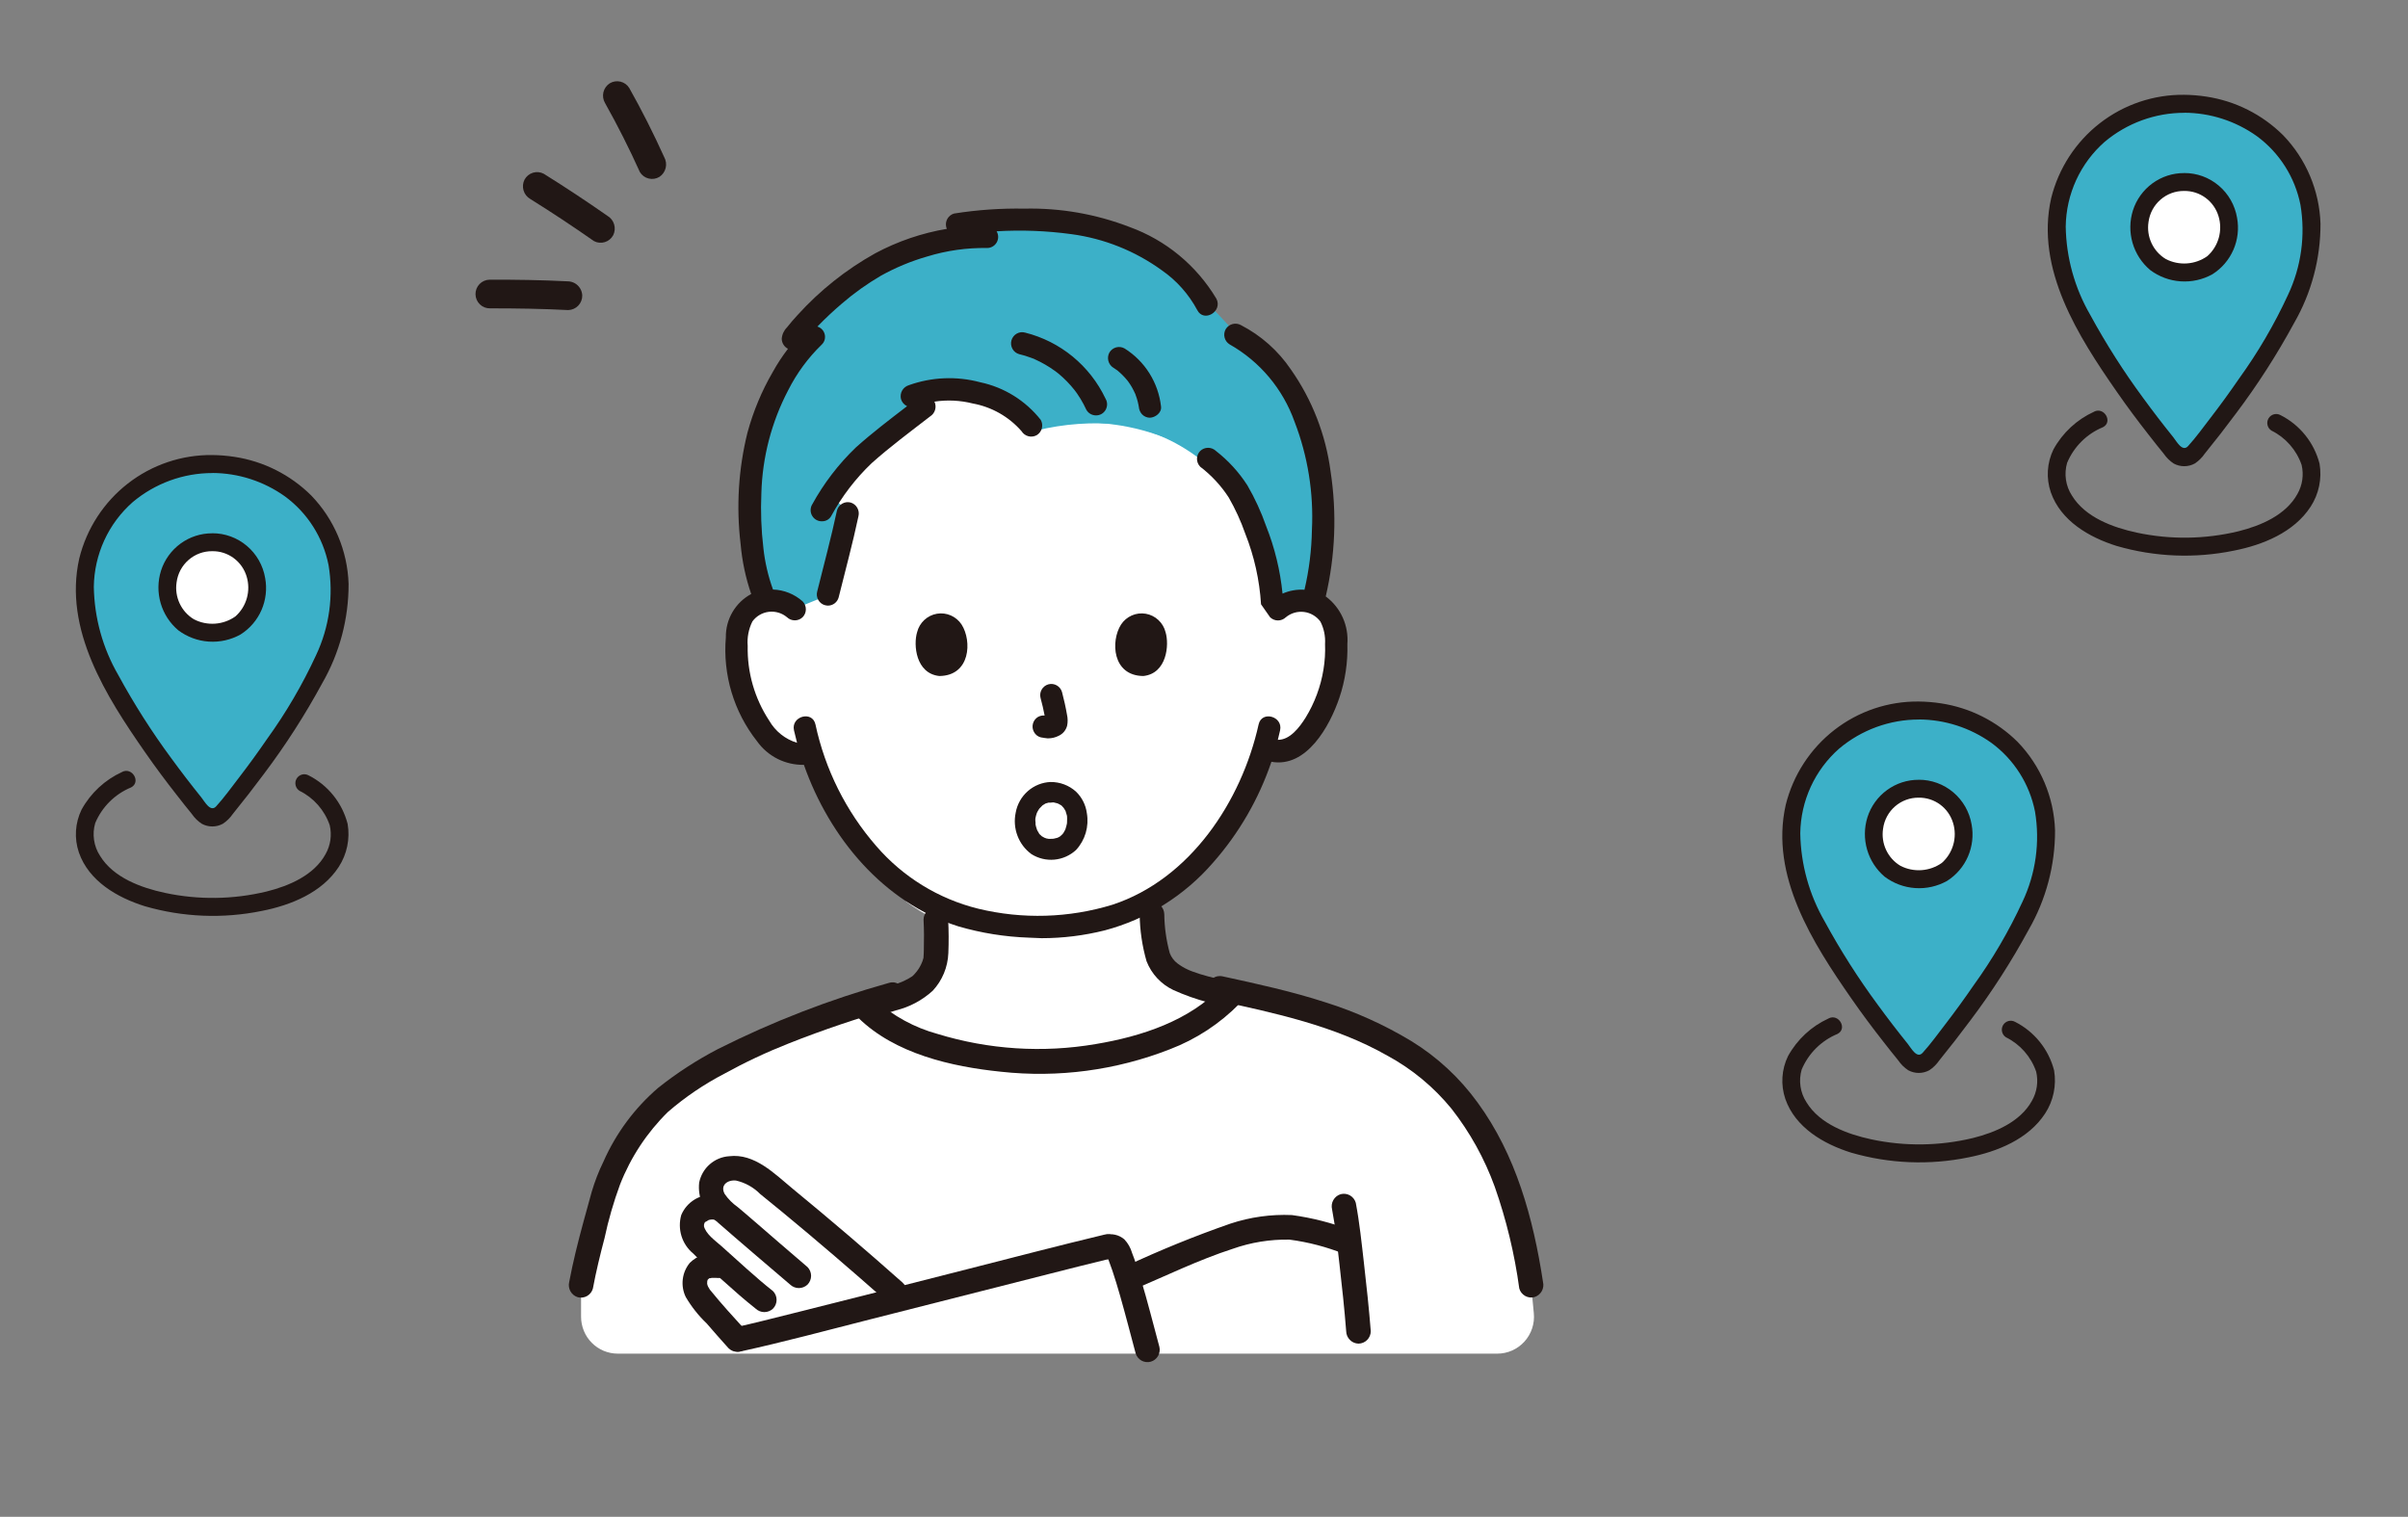 <svg width="127" height="80" viewBox="0 0 127 80" fill="none" xmlns="http://www.w3.org/2000/svg">
<rect x="0" y="0" width="127" height="80" fill="#808080" stroke="none"/>
<path d="M54.769 55.969C52.964 55.977 51.167 55.722 49.435 55.211C48.002 54.844 46.686 54.116 45.609 53.097C45.762 53.051 45.924 53.006 46.07 52.963C46.873 52.769 47.65 52.477 48.382 52.093C48.867 51.739 49.208 51.22 49.34 50.633C49.387 49.926 49.392 49.217 49.356 48.51C48.796 48.227 48.259 47.897 47.753 47.524H61.559C61.303 47.726 61.035 47.91 60.756 48.078C60.781 48.824 60.875 49.566 61.039 50.294C61.168 50.793 61.489 51.22 61.931 51.481C62.881 51.966 63.904 52.289 64.96 52.439L64.93 52.47C64.408 53.027 63.812 53.506 63.157 53.895C62.437 54.325 61.676 54.681 60.885 54.956C59.13 55.555 57.298 55.892 55.446 55.957C55.219 55.965 54.991 55.969 54.769 55.969Z" fill="white"/>
<path d="M48.709 48.504C48.737 49.032 48.739 49.565 48.724 50.094C48.724 50.22 48.717 50.346 48.708 50.471C48.706 50.514 48.703 50.556 48.697 50.598C48.728 50.42 48.664 50.662 48.652 50.696C48.557 50.953 48.412 51.187 48.224 51.385C48.179 51.435 48.13 51.481 48.077 51.523C48.163 51.458 47.962 51.586 47.942 51.598C47.822 51.665 47.697 51.726 47.571 51.783C47.493 51.819 47.329 51.882 47.185 51.934C47.019 51.993 46.853 52.049 46.684 52.101C46.069 52.294 45.441 52.449 44.832 52.665C44.669 52.714 44.53 52.825 44.446 52.975C44.362 53.124 44.338 53.3 44.379 53.467C44.426 53.633 44.536 53.774 44.685 53.859C44.834 53.945 45.011 53.968 45.177 53.923C45.857 53.686 46.561 53.517 47.246 53.29C47.97 53.115 48.639 52.759 49.191 52.256C49.696 51.715 49.989 51.008 50.017 50.266C50.041 49.68 50.038 49.089 50.007 48.503C50.004 48.331 49.934 48.167 49.813 48.045C49.692 47.923 49.529 47.853 49.358 47.85C49.187 47.852 49.023 47.921 48.902 48.043C48.78 48.165 48.711 48.33 48.709 48.502V48.504Z" fill="#211715"/>
<path d="M65.697 51.898C65.677 51.897 65.657 51.895 65.638 51.89L65.452 51.863C65.308 51.841 65.165 51.817 65.023 51.791C64.738 51.739 64.454 51.681 64.172 51.613C63.875 51.543 63.58 51.465 63.289 51.375C63.157 51.333 63.027 51.289 62.896 51.241C62.835 51.218 62.773 51.194 62.713 51.169C62.812 51.211 62.659 51.144 62.64 51.135C62.452 51.049 62.274 50.943 62.109 50.819C61.923 50.681 61.78 50.493 61.696 50.277C61.512 49.607 61.414 48.915 61.405 48.219C61.401 48.047 61.332 47.883 61.211 47.762C61.09 47.64 60.927 47.57 60.756 47.566C60.585 47.568 60.42 47.637 60.299 47.759C60.178 47.881 60.109 48.047 60.107 48.219C60.116 49.058 60.238 49.892 60.47 50.698C60.731 51.364 61.233 51.906 61.876 52.213C63.083 52.76 64.374 53.096 65.693 53.208C65.865 53.208 66.029 53.138 66.151 53.016C66.272 52.894 66.341 52.728 66.342 52.555C66.338 52.383 66.268 52.22 66.147 52.098C66.026 51.976 65.864 51.906 65.693 51.902L65.697 51.898Z" fill="#211715"/>
<path d="M80.753 67.788C80.443 65.221 79.704 62.725 78.566 60.406C78.005 59.331 77.316 58.329 76.512 57.423C75.69 56.536 74.73 55.79 73.669 55.214C71.054 53.683 68.023 52.943 65.081 52.299C63.158 54.549 59.37 55.795 55.443 55.959C51.447 56.102 47.208 54.966 45.489 52.963C40.641 54.528 38.143 55.733 35.769 57.385C33.99 58.687 32.656 60.512 31.951 62.609C31.424 64.522 30.94 66.199 30.646 67.791V69.447C30.646 69.702 30.696 69.955 30.793 70.192C30.89 70.428 31.032 70.643 31.212 70.823C31.391 71.004 31.605 71.148 31.839 71.246C32.074 71.343 32.326 71.394 32.58 71.394H78.972C79.242 71.394 79.508 71.337 79.754 71.227C80.001 71.117 80.221 70.957 80.402 70.756C80.583 70.556 80.721 70.319 80.806 70.062C80.891 69.805 80.921 69.533 80.895 69.263L80.753 67.788Z" fill="white"/>
<path d="M59.726 68.037C61.474 67.302 63.207 66.45 65.012 65.866C65.974 65.526 66.989 65.361 68.009 65.381C69.002 65.511 69.974 65.766 70.904 66.139C71.702 66.39 72.044 65.131 71.249 64.881C70.245 64.497 69.201 64.23 68.136 64.085C67.036 64.037 65.936 64.191 64.889 64.538C63.017 65.189 61.18 65.936 59.384 66.777C59.221 66.828 59.084 66.939 58.999 67.088C58.915 67.237 58.891 67.413 58.931 67.58C58.977 67.746 59.087 67.887 59.236 67.972C59.384 68.057 59.561 68.081 59.726 68.037Z" fill="#211715"/>
<path d="M47.592 67.637C45.698 65.956 43.772 64.311 41.815 62.703C40.852 61.911 39.805 60.819 38.455 60.982C38.077 61.007 37.718 61.157 37.433 61.407C37.147 61.657 36.952 61.995 36.875 62.369C36.831 62.761 36.892 63.157 37.053 63.517C37.213 63.877 37.467 64.187 37.787 64.414C39.072 65.538 40.374 66.644 41.673 67.752C41.796 67.87 41.961 67.936 42.131 67.936C42.302 67.936 42.466 67.87 42.59 67.752C42.71 67.629 42.778 67.463 42.778 67.29C42.778 67.118 42.71 66.952 42.59 66.829C41.596 65.981 40.61 65.125 39.622 64.271C39.386 64.063 39.143 63.861 38.902 63.659C38.639 63.474 38.41 63.245 38.226 62.981C37.962 62.517 38.365 62.217 38.818 62.265C39.302 62.375 39.745 62.622 40.095 62.977C40.497 63.298 40.895 63.623 41.29 63.951C42.207 64.708 43.116 65.473 44.017 66.246C44.908 67.01 45.795 67.782 46.676 68.56C47.3 69.114 48.22 68.193 47.592 67.637Z" fill="#211715"/>
<path d="M37.668 63.02C37.305 62.991 36.941 63.078 36.63 63.268C36.318 63.458 36.074 63.742 35.931 64.08C35.826 64.445 35.831 64.833 35.943 65.195C36.056 65.558 36.273 65.879 36.566 66.119C37.059 66.634 37.627 67.089 38.157 67.567C38.708 68.065 39.269 68.558 39.853 69.02C39.977 69.137 40.141 69.203 40.311 69.203C40.482 69.203 40.646 69.137 40.77 69.02C40.891 68.897 40.958 68.731 40.958 68.558C40.958 68.386 40.891 68.22 40.77 68.097C39.826 67.353 38.956 66.526 38.058 65.73C37.73 65.438 37.219 65.088 37.122 64.655C37.136 64.724 37.13 64.552 37.122 64.614C37.122 64.644 37.153 64.501 37.157 64.492C37.128 64.559 37.165 64.481 37.181 64.469C37.082 64.548 37.228 64.428 37.235 64.422C37.168 64.481 37.375 64.348 37.376 64.347C37.472 64.319 37.573 64.312 37.671 64.327C37.839 64.321 37.999 64.25 38.115 64.128C38.232 64.006 38.297 63.843 38.297 63.674C38.297 63.505 38.232 63.342 38.115 63.221C37.999 63.099 37.839 63.028 37.671 63.022L37.668 63.02Z" fill="#211715"/>
<path d="M37.894 66.104C37.621 66.065 37.342 66.091 37.08 66.177C36.818 66.264 36.579 66.411 36.382 66.605C36.177 66.852 36.048 67.154 36.01 67.473C35.972 67.792 36.026 68.116 36.166 68.405C36.467 68.918 36.837 69.387 37.267 69.796C37.65 70.236 38.03 70.677 38.422 71.107C38.544 71.228 38.709 71.296 38.88 71.296C39.052 71.296 39.217 71.228 39.339 71.107C39.457 70.983 39.523 70.818 39.523 70.646C39.523 70.474 39.457 70.308 39.339 70.184C38.7 69.481 38.047 68.771 37.451 68.033C37.382 67.947 37.525 68.152 37.422 67.99C37.394 67.947 37.366 67.903 37.344 67.857C37.321 67.811 37.301 67.734 37.325 67.828C37.318 67.787 37.308 67.747 37.296 67.708C37.273 67.647 37.296 67.817 37.296 67.697C37.296 67.643 37.296 67.59 37.302 67.534C37.294 67.623 37.296 67.594 37.314 67.524C37.325 67.48 37.379 67.395 37.314 67.516C37.368 67.417 37.259 67.555 37.314 67.507C37.369 67.458 37.388 67.436 37.314 67.488C37.35 67.469 37.385 67.448 37.417 67.424C37.314 67.446 37.457 67.384 37.417 67.424C37.466 67.415 37.514 67.4 37.562 67.392C37.474 67.408 37.495 67.401 37.572 67.398C37.677 67.395 37.782 67.397 37.886 67.405C38.058 67.404 38.222 67.335 38.344 67.213C38.465 67.091 38.534 66.925 38.535 66.752C38.531 66.58 38.462 66.416 38.341 66.295C38.22 66.173 38.057 66.103 37.886 66.099L37.894 66.104Z" fill="#211715"/>
<path d="M31.269 67.962C31.436 67.066 31.652 66.181 31.884 65.302C32.088 64.342 32.361 63.398 32.7 62.477C33.264 61.033 34.127 59.726 35.231 58.643C36.14 57.858 37.136 57.183 38.2 56.631C39.294 56.028 40.425 55.496 41.587 55.038C43.434 54.301 45.327 53.685 47.226 53.099C48.022 52.854 47.682 51.595 46.881 51.841C43.769 52.709 40.748 53.878 37.86 55.332C36.748 55.911 35.693 56.595 34.71 57.377C33.471 58.441 32.486 59.771 31.825 61.27C31.576 61.779 31.37 62.309 31.209 62.853C31.061 63.384 30.915 63.916 30.77 64.449C30.486 65.497 30.22 66.55 30.02 67.615C29.979 67.782 30.003 67.958 30.087 68.108C30.171 68.257 30.309 68.368 30.473 68.418C30.639 68.462 30.815 68.439 30.964 68.354C31.113 68.268 31.223 68.127 31.269 67.962Z" fill="#211715"/>
<path d="M64.138 52.757C67.224 53.426 70.395 54.098 73.172 55.678C74.469 56.381 75.617 57.331 76.553 58.476C77.526 59.718 78.295 61.107 78.834 62.592C79.445 64.331 79.879 66.128 80.128 67.956C80.174 68.122 80.284 68.263 80.434 68.349C80.583 68.434 80.76 68.457 80.925 68.412C81.089 68.362 81.227 68.251 81.312 68.102C81.396 67.952 81.42 67.775 81.378 67.609C80.867 64.257 79.952 60.912 77.927 58.146C76.982 56.842 75.791 55.739 74.421 54.901C73.002 54.046 71.489 53.363 69.911 52.867C68.134 52.29 66.306 51.891 64.484 51.496C63.67 51.319 63.323 52.578 64.14 52.754L64.138 52.757Z" fill="#211715"/>
<path d="M45.26 53.675C47.2 55.58 50.18 56.258 52.786 56.525C55.808 56.857 58.864 56.451 61.697 55.342C63.083 54.814 64.339 53.991 65.379 52.93C65.95 52.317 65.035 51.393 64.462 52.007C62.753 53.842 60.181 54.669 57.778 55.068C54.997 55.542 52.146 55.359 49.448 54.532C48.234 54.201 47.114 53.591 46.174 52.749C45.577 52.163 44.659 53.085 45.257 53.672L45.26 53.675Z" fill="#211715"/>
<path d="M70.255 63.788C70.444 64.784 70.53 65.68 70.648 66.707C70.782 67.874 70.908 69.043 70.999 70.213C71.003 70.385 71.073 70.549 71.194 70.67C71.314 70.792 71.477 70.862 71.648 70.866C71.819 70.864 71.983 70.795 72.104 70.673C72.225 70.551 72.294 70.386 72.296 70.213C72.202 69.012 72.072 67.814 71.935 66.616C71.813 65.557 71.704 64.488 71.506 63.441C71.459 63.274 71.349 63.134 71.2 63.048C71.051 62.963 70.874 62.94 70.709 62.984C70.544 63.033 70.406 63.144 70.321 63.294C70.236 63.444 70.213 63.621 70.255 63.788Z" fill="#211715"/>
<path d="M39.079 71.275C41.353 70.776 43.607 70.167 45.864 69.594C49.007 68.798 52.149 68 55.291 67.2C56.392 66.921 57.493 66.64 58.594 66.375C59.405 66.18 59.062 64.922 58.249 65.117C55.849 65.692 53.461 66.317 51.068 66.926C47.963 67.718 44.86 68.509 41.751 69.285C40.749 69.535 39.746 69.794 38.736 70.016C37.92 70.194 38.264 71.454 39.08 71.275L39.079 71.275Z" fill="#211715"/>
<path d="M58.621 66.396C58.533 66.415 58.327 66.238 58.371 66.218C58.371 66.218 58.462 66.443 58.469 66.462C58.54 66.645 58.606 66.83 58.668 67.016C58.815 67.453 58.947 67.894 59.074 68.338C59.363 69.348 59.624 70.366 59.896 71.382C59.946 71.544 60.057 71.68 60.205 71.762C60.352 71.843 60.526 71.864 60.689 71.819C60.851 71.774 60.99 71.667 61.075 71.52C61.161 71.374 61.187 71.2 61.147 71.035C60.827 69.848 60.526 68.648 60.171 67.467C60.031 67.001 59.884 66.535 59.706 66.082C59.629 65.813 59.489 65.566 59.296 65.364C59.157 65.245 58.991 65.163 58.813 65.123C58.635 65.083 58.45 65.087 58.274 65.135C58.113 65.185 57.977 65.296 57.896 65.445C57.815 65.594 57.795 65.769 57.84 65.933C57.885 66.096 57.991 66.236 58.136 66.322C58.282 66.408 58.454 66.434 58.618 66.394L58.621 66.396Z" fill="#211715"/>
<path d="M67.982 22.026C68.609 23.651 68.959 25.37 69.017 27.113C69.043 28.636 68.943 30.158 68.718 31.665V31.669C68.781 31.671 68.843 31.677 68.905 31.686C69.168 31.724 69.419 31.82 69.64 31.968C69.861 32.116 70.046 32.312 70.182 32.541C70.34 32.858 70.43 33.204 70.446 33.558C70.561 34.942 70.295 36.332 69.679 37.574C69.388 38.202 68.966 38.759 68.442 39.208C68.21 39.432 67.912 39.575 67.593 39.613C67.273 39.652 66.95 39.585 66.672 39.422C66.104 41.35 65.153 43.144 63.879 44.693C62.351 46.655 60.195 48.023 57.778 48.566C56.762 48.769 55.729 48.875 54.693 48.883C53.739 48.855 52.788 48.752 51.85 48.576C49.349 48.074 47.103 46.701 45.508 44.698C44.279 43.205 43.351 41.484 42.778 39.632C42.456 39.767 42.102 39.8 41.761 39.725C41.421 39.65 41.112 39.472 40.876 39.215C40.352 38.766 39.929 38.209 39.639 37.581C39.022 36.339 38.757 34.949 38.872 33.565C38.888 33.211 38.977 32.865 39.135 32.548C39.319 32.242 39.589 31.998 39.911 31.846C40.233 31.694 40.592 31.641 40.943 31.694L40.873 31.244C40.663 29.879 40.562 28.5 40.57 27.118C40.626 24.922 41.179 22.767 42.189 20.819C43.199 18.872 44.637 17.181 46.395 15.879C48.819 14.062 51.772 13.102 54.794 13.15C57.622 13.137 60.389 13.977 62.739 15.56C65.09 17.144 66.916 19.398 67.983 22.034L67.982 22.026Z" fill="white"/>
<path d="M44.524 15.243C43.532 15.983 42.657 16.87 41.929 17.873C41.929 17.873 42.186 18.084 42.486 18.326C41.318 19.755 40.481 21.428 40.036 23.223C39.461 25.586 39.497 29.53 40.486 31.677C40.734 31.657 40.983 31.686 41.219 31.764C41.455 31.842 41.673 31.966 41.86 32.13L43.774 31.347C44.139 29.865 44.502 28.561 44.817 27.068L43.882 26.197C44.222 25.638 44.608 25.108 45.036 24.614C45.486 24.155 45.966 23.727 46.474 23.334C47.2 22.774 48.145 22.008 48.871 21.448L48.714 20.71C50.707 20.186 53.494 20.908 54.575 22.562C55.694 22.214 56.878 22.129 58.035 22.315C59.036 22.39 60.023 22.59 60.974 22.912C61.97 23.224 62.926 23.654 63.821 24.193C64.482 24.679 65.038 25.295 65.455 26.005C66.529 27.928 67.124 30.084 67.191 32.289C67.394 32.059 67.652 31.883 67.94 31.778C68.229 31.673 68.539 31.642 68.842 31.688C69.005 31.712 69.164 31.759 69.314 31.829C70.15 28.726 70.063 25.443 69.064 22.389C68.435 20.752 67.193 18.55 65.249 17.645L63.755 16.052C62.921 14.377 60.949 13.007 58.656 12.197C56.017 11.519 53.268 11.395 50.58 11.832L50.649 12.566C49.633 12.711 48.637 12.977 47.683 13.358C46.537 13.816 45.47 14.451 44.519 15.242L44.524 15.243Z" fill="#3CB0C8"/>
<path d="M54.649 22.709C56.115 22.349 57.631 22.242 59.132 22.392C60.747 22.663 62.262 23.357 63.526 24.404C63.66 24.482 63.82 24.503 63.97 24.464C64.12 24.424 64.249 24.326 64.328 24.192C64.403 24.056 64.423 23.896 64.384 23.746C64.345 23.596 64.25 23.466 64.118 23.385C62.706 22.243 61.02 21.498 59.23 21.225C57.59 21.062 55.936 21.179 54.336 21.573C54.261 21.594 54.192 21.629 54.131 21.677C54.071 21.725 54.02 21.784 53.982 21.852C53.944 21.919 53.92 21.993 53.911 22.07C53.901 22.147 53.907 22.225 53.928 22.3C53.948 22.375 53.983 22.445 54.031 22.506C54.078 22.567 54.137 22.618 54.205 22.656C54.272 22.694 54.345 22.718 54.422 22.728C54.498 22.737 54.576 22.731 54.65 22.71L54.649 22.709Z" fill="#3CB0C8"/>
<path d="M54.26 49.454C53.003 49.411 51.758 49.212 50.55 48.86C46.609 47.622 43.753 44.191 42.398 40.339C41.917 40.349 41.44 40.241 41.009 40.024C40.578 39.807 40.206 39.487 39.925 39.093C38.703 37.544 38.115 35.583 38.282 33.611C38.275 33.144 38.396 32.684 38.632 32.282C38.868 31.879 39.209 31.55 39.619 31.329C39.326 30.476 39.138 29.589 39.06 28.689C38.824 26.727 38.946 24.738 39.421 22.821C39.725 21.699 40.174 20.623 40.757 19.619C40.993 19.192 41.261 18.783 41.559 18.396C41.462 18.347 41.38 18.271 41.322 18.178C41.264 18.086 41.232 17.98 41.229 17.871C41.246 17.642 41.344 17.428 41.506 17.268C41.683 17.042 41.87 16.825 42.065 16.615C43.243 15.315 44.625 14.216 46.155 13.363C47.338 12.729 48.616 12.292 49.938 12.07C49.926 12.045 49.916 12.019 49.908 11.991C49.868 11.84 49.887 11.679 49.964 11.543C50.041 11.407 50.168 11.306 50.317 11.263C51.544 11.068 52.785 10.982 54.027 11.004C55.921 10.961 57.806 11.29 59.576 11.973C61.49 12.666 63.107 14.002 64.155 15.757C64.498 16.432 63.486 17.029 63.143 16.352C62.695 15.517 62.057 14.798 61.28 14.259C59.867 13.233 58.222 12.577 56.494 12.348C55.191 12.171 53.874 12.121 52.562 12.199C52.614 12.287 52.642 12.386 52.644 12.489C52.645 12.592 52.619 12.693 52.569 12.783C52.518 12.873 52.446 12.947 52.357 12.999C52.269 13.051 52.168 13.08 52.066 13.08C50.992 13.063 49.922 13.214 48.894 13.53C48.046 13.774 47.228 14.114 46.456 14.544C45.73 14.969 45.043 15.459 44.405 16.009C43.954 16.393 43.522 16.798 43.11 17.224C43.205 17.253 43.291 17.305 43.359 17.378C43.427 17.45 43.474 17.539 43.497 17.636C43.52 17.732 43.518 17.834 43.49 17.929C43.461 18.025 43.408 18.11 43.336 18.178C42.618 18.874 42.021 19.686 41.57 20.581C40.69 22.259 40.206 24.119 40.155 26.016C40.113 26.979 40.148 27.944 40.261 28.901C40.341 29.649 40.512 30.386 40.769 31.093C41.347 31.112 41.899 31.333 42.332 31.718C42.441 31.829 42.502 31.979 42.502 32.135C42.502 32.291 42.441 32.441 42.332 32.552C42.221 32.66 42.073 32.719 41.918 32.719C41.764 32.719 41.616 32.66 41.504 32.552C41.372 32.442 41.219 32.36 41.054 32.311C40.889 32.263 40.716 32.249 40.546 32.269C40.375 32.29 40.211 32.345 40.063 32.432C39.914 32.519 39.786 32.636 39.683 32.775C39.484 33.173 39.397 33.62 39.434 34.064C39.404 35.463 39.799 36.838 40.567 38.005C40.891 38.57 41.416 38.99 42.037 39.177C41.979 38.959 41.924 38.737 41.875 38.518C41.712 37.779 42.841 37.463 43.007 38.204C43.516 40.58 44.619 42.788 46.21 44.617C47.621 46.255 49.502 47.411 51.595 47.927C53.932 48.493 56.378 48.42 58.678 47.715C62.761 46.369 65.475 42.278 66.381 38.206C66.547 37.464 67.677 37.78 67.513 38.52C67.476 38.687 67.434 38.853 67.394 39.02C68.031 39.03 68.537 38.362 68.857 37.852C69.334 37.076 69.655 36.214 69.801 35.313C69.874 34.869 69.902 34.417 69.884 33.967C69.91 33.556 69.825 33.145 69.637 32.78C69.534 32.641 69.405 32.526 69.257 32.44C69.109 32.353 68.944 32.296 68.774 32.276C68.603 32.255 68.431 32.269 68.266 32.317C68.101 32.366 67.948 32.447 67.816 32.557C67.704 32.664 67.556 32.724 67.401 32.724C67.247 32.724 67.099 32.664 66.987 32.557C66.827 32.329 66.667 32.101 66.508 31.872C66.429 30.594 66.149 29.337 65.677 28.148C65.445 27.484 65.151 26.843 64.801 26.234C64.397 25.612 63.889 25.065 63.301 24.617C63.191 24.506 63.13 24.357 63.13 24.201C63.13 24.045 63.191 23.895 63.301 23.784C63.413 23.677 63.561 23.618 63.715 23.618C63.869 23.618 64.018 23.677 64.129 23.784C64.781 24.29 65.342 24.904 65.789 25.6C66.185 26.282 66.515 27.001 66.776 27.746C67.229 28.887 67.52 30.086 67.642 31.308C68.006 31.148 68.403 31.078 68.799 31.104C69.042 30.069 69.174 29.01 69.192 27.947C69.288 26.001 68.976 24.056 68.275 22.239C67.659 20.512 66.446 19.067 64.857 18.167C64.723 18.088 64.626 17.958 64.587 17.807C64.547 17.656 64.568 17.494 64.646 17.359C64.727 17.226 64.856 17.131 65.005 17.091C65.154 17.052 65.313 17.072 65.448 17.147C66.508 17.694 67.414 18.499 68.084 19.489C69.204 21.084 69.922 22.93 70.176 24.866C70.512 27.061 70.424 29.299 69.92 31.461C69.932 31.467 69.944 31.477 69.956 31.483C70.332 31.772 70.631 32.151 70.824 32.586C71.017 33.022 71.099 33.499 71.061 33.975C71.089 34.936 70.946 35.896 70.638 36.807C70.13 38.307 68.909 40.512 67.056 40.178C66.39 42.14 65.344 43.948 63.977 45.498C62.473 47.237 60.484 48.481 58.269 49.069C57.178 49.343 56.059 49.482 54.935 49.482C54.707 49.468 54.482 49.468 54.26 49.454ZM55.273 38.945C55.142 38.938 55.017 38.907 54.889 38.889C54.815 38.87 54.746 38.835 54.686 38.789C54.626 38.742 54.575 38.684 54.538 38.617C54.459 38.482 54.437 38.322 54.477 38.17C54.517 38.019 54.614 37.889 54.749 37.81C54.855 37.754 54.974 37.728 55.094 37.736C55.035 37.428 54.965 37.123 54.882 36.822C54.84 36.671 54.86 36.51 54.936 36.374C55.013 36.237 55.14 36.136 55.29 36.094C55.44 36.052 55.6 36.073 55.736 36.15C55.871 36.227 55.971 36.354 56.013 36.505C56.116 36.901 56.207 37.297 56.275 37.699C56.318 37.889 56.32 38.086 56.281 38.277C56.25 38.393 56.195 38.502 56.117 38.594C56.04 38.686 55.943 38.759 55.834 38.809C55.663 38.896 55.475 38.941 55.284 38.942L55.273 38.945ZM59.123 32.943C59.261 32.731 59.459 32.563 59.69 32.461C59.922 32.359 60.178 32.327 60.428 32.37C60.677 32.412 60.909 32.528 61.094 32.701C61.28 32.874 61.412 33.097 61.473 33.344C61.676 34.004 61.544 35.524 60.302 35.654C58.657 35.642 58.571 33.806 59.123 32.943ZM48.369 33.344C48.43 33.097 48.561 32.874 48.747 32.701C48.932 32.528 49.164 32.412 49.413 32.37C49.663 32.327 49.919 32.359 50.151 32.461C50.383 32.563 50.58 32.731 50.718 32.943C51.269 33.806 51.185 35.642 49.539 35.654C48.295 35.521 48.167 34.004 48.369 33.344ZM43.51 31.92C43.36 31.879 43.233 31.779 43.156 31.643C43.08 31.508 43.059 31.347 43.1 31.197C43.453 29.772 43.838 28.352 44.144 26.917C44.186 26.767 44.286 26.639 44.42 26.562C44.556 26.485 44.715 26.464 44.865 26.505C45.013 26.549 45.138 26.649 45.215 26.785C45.291 26.92 45.313 27.079 45.275 27.23C44.971 28.667 44.584 30.083 44.231 31.509C44.197 31.633 44.124 31.743 44.022 31.821C43.92 31.899 43.795 31.942 43.667 31.942C43.614 31.941 43.561 31.933 43.51 31.917V31.92ZM42.83 26.616C43.443 25.496 44.223 24.477 45.144 23.595C46.001 22.828 46.924 22.125 47.84 21.423C47.763 21.387 47.693 21.334 47.638 21.269C47.582 21.203 47.541 21.127 47.518 21.044C47.482 20.894 47.503 20.734 47.579 20.599C47.656 20.464 47.78 20.364 47.927 20.318C49.137 19.883 50.45 19.828 51.692 20.16C52.956 20.425 54.087 21.128 54.89 22.145C54.967 22.281 54.987 22.441 54.948 22.592C54.908 22.743 54.811 22.872 54.678 22.952C54.543 23.027 54.385 23.047 54.236 23.008C54.087 22.969 53.958 22.873 53.877 22.742C53.209 21.977 52.302 21.462 51.306 21.281C50.645 21.114 49.958 21.081 49.284 21.183C49.348 21.318 49.36 21.472 49.318 21.615C49.277 21.758 49.185 21.88 49.059 21.96C48.02 22.764 46.95 23.555 45.971 24.43C45.121 25.24 44.403 26.179 43.841 27.213C43.795 27.297 43.727 27.367 43.644 27.417C43.561 27.466 43.466 27.494 43.37 27.494C43.265 27.5 43.16 27.476 43.067 27.428C42.974 27.379 42.896 27.306 42.841 27.216C42.785 27.126 42.755 27.023 42.753 26.917C42.751 26.812 42.777 26.706 42.829 26.614L42.83 26.616ZM60.234 21.855C60.137 21.749 60.077 21.614 60.064 21.471C60.058 21.436 60.049 21.385 60.046 21.366C60.033 21.303 60.02 21.239 60.004 21.177C59.973 21.058 59.936 20.94 59.892 20.825C59.889 20.811 59.885 20.798 59.88 20.785C59.88 20.778 59.871 20.768 59.864 20.754C59.84 20.698 59.815 20.648 59.789 20.596C59.735 20.487 59.675 20.381 59.609 20.279C59.574 20.227 59.538 20.173 59.501 20.122C59.487 20.103 59.472 20.084 59.458 20.067C59.38 19.969 59.295 19.876 59.206 19.788C59.12 19.7 59.027 19.619 58.935 19.54C58.918 19.531 58.902 19.517 58.885 19.506C58.834 19.467 58.778 19.432 58.724 19.398C58.592 19.317 58.496 19.188 58.457 19.038C58.417 18.887 58.437 18.727 58.512 18.591C58.592 18.457 58.721 18.36 58.871 18.32C59.021 18.281 59.181 18.303 59.316 18.381C59.844 18.713 60.291 19.16 60.623 19.69C60.956 20.221 61.164 20.82 61.234 21.443C61.277 21.771 60.93 22.02 60.647 22.032C60.57 22.032 60.493 22.015 60.422 21.984C60.351 21.954 60.287 21.909 60.233 21.853L60.234 21.855ZM59.468 20.07C59.483 20.09 59.496 20.103 59.468 20.069V20.07ZM57.293 21.61C57.204 21.417 57.104 21.228 56.995 21.046C56.935 20.947 56.871 20.85 56.805 20.754C56.777 20.713 56.749 20.676 56.721 20.638C56.711 20.622 56.683 20.589 56.674 20.576C56.422 20.256 56.136 19.963 55.823 19.704L55.722 19.625L55.644 19.567C55.557 19.505 55.468 19.444 55.38 19.386C55.211 19.277 55.036 19.175 54.856 19.083C54.761 19.034 54.665 18.989 54.568 18.945C54.542 18.932 54.551 18.936 54.556 18.939C54.562 18.942 54.562 18.939 54.562 18.939L54.522 18.923C54.467 18.905 54.414 18.883 54.359 18.863C54.161 18.789 53.958 18.727 53.752 18.679C53.678 18.658 53.608 18.623 53.548 18.576C53.487 18.528 53.437 18.468 53.399 18.401C53.361 18.333 53.337 18.258 53.327 18.181C53.318 18.104 53.324 18.027 53.344 17.953C53.365 17.878 53.4 17.808 53.448 17.747C53.495 17.686 53.554 17.635 53.621 17.597C53.688 17.559 53.762 17.534 53.839 17.524C53.915 17.515 53.993 17.522 54.067 17.543C54.985 17.773 55.841 18.204 56.574 18.806C57.307 19.408 57.898 20.165 58.306 21.024C58.359 21.113 58.388 21.216 58.389 21.32C58.389 21.423 58.363 21.526 58.312 21.616C58.26 21.706 58.186 21.781 58.097 21.833C58.007 21.884 57.906 21.91 57.803 21.909C57.699 21.908 57.596 21.881 57.506 21.828C57.416 21.775 57.343 21.699 57.292 21.607L57.293 21.61Z" fill="#211715"/>
<path d="M55.422 42.317C55.466 42.317 55.509 42.321 55.552 42.322C55.691 42.322 55.441 42.293 55.573 42.322C55.636 42.336 55.701 42.349 55.763 42.369C55.772 42.369 55.89 42.414 55.804 42.382C55.717 42.35 55.829 42.396 55.84 42.402C55.872 42.419 55.904 42.437 55.934 42.456L55.964 42.476C56.011 42.51 56.003 42.503 55.939 42.455C55.96 42.449 56.05 42.557 56.067 42.576L56.091 42.602C56.128 42.647 56.122 42.638 56.072 42.574C56.081 42.574 56.126 42.654 56.131 42.663C56.144 42.685 56.226 42.802 56.215 42.821C56.223 42.809 56.177 42.707 56.208 42.809C56.221 42.851 56.235 42.889 56.246 42.933C56.269 42.992 56.282 43.055 56.284 43.118L56.274 43.05C56.274 43.076 56.279 43.102 56.28 43.129C56.282 43.156 56.28 43.181 56.28 43.208C56.28 43.266 56.281 43.325 56.276 43.383C56.276 43.401 56.272 43.42 56.271 43.438C56.271 43.531 56.301 43.291 56.271 43.438C56.251 43.537 56.225 43.634 56.192 43.729C56.176 43.777 56.127 43.835 56.203 43.714C56.192 43.731 56.185 43.753 56.177 43.77C56.147 43.832 56.111 43.888 56.077 43.948C56.042 44.007 56.008 44.002 56.097 43.927C56.075 43.95 56.054 43.974 56.035 44C56.011 44.027 55.926 44.079 55.919 44.112C55.932 44.06 56.009 44.048 55.919 44.105C55.9 44.117 55.881 44.13 55.861 44.141C55.855 44.141 55.77 44.19 55.769 44.188C55.848 44.157 55.855 44.153 55.8 44.175L55.765 44.187C55.699 44.209 55.628 44.217 55.561 44.237C55.494 44.258 55.693 44.237 55.561 44.237C55.517 44.237 55.474 44.242 55.429 44.242C55.4 44.242 55.369 44.242 55.339 44.242H55.295C55.232 44.236 55.238 44.236 55.312 44.242C55.23 44.237 55.15 44.215 55.076 44.18C54.955 44.141 55.172 44.239 55.065 44.172C55.044 44.16 55.021 44.149 55 44.136C54.979 44.123 54.914 44.093 54.909 44.075L54.962 44.115C54.944 44.1 54.925 44.085 54.907 44.068C54.889 44.051 54.781 43.963 54.785 43.937C54.785 43.937 54.849 44.032 54.806 43.962C54.781 43.921 54.754 43.883 54.731 43.84C54.719 43.813 54.706 43.786 54.691 43.761C54.649 43.701 54.734 43.887 54.697 43.775C54.677 43.718 54.657 43.662 54.642 43.603C54.634 43.569 54.625 43.533 54.618 43.497C54.593 43.371 54.634 43.487 54.618 43.497C54.619 43.425 54.615 43.353 54.605 43.282C54.605 43.254 54.605 43.227 54.605 43.199C54.605 43.171 54.605 43.144 54.612 43.12C54.601 43.196 54.601 43.203 54.612 43.141C54.628 43.061 54.649 42.981 54.675 42.904C54.675 42.897 54.732 42.778 54.693 42.854C54.653 42.93 54.73 42.785 54.737 42.775C54.757 42.739 54.778 42.704 54.801 42.67C54.824 42.636 54.9 42.554 54.813 42.651C54.867 42.591 54.922 42.536 54.98 42.48C55.074 42.39 54.885 42.532 54.997 42.468C55.032 42.448 55.064 42.425 55.098 42.406C55.133 42.387 55.216 42.316 55.113 42.393C55.149 42.374 55.188 42.362 55.227 42.355C55.265 42.339 55.305 42.33 55.346 42.328C55.267 42.337 55.264 42.339 55.326 42.333C55.354 42.333 55.382 42.333 55.41 42.333C55.553 42.333 55.691 42.276 55.792 42.173C55.894 42.071 55.951 41.933 55.951 41.788C55.951 41.644 55.894 41.505 55.792 41.403C55.691 41.301 55.553 41.244 55.41 41.244C54.966 41.262 54.542 41.432 54.208 41.726C53.873 42.02 53.648 42.419 53.569 42.859C53.483 43.265 53.514 43.687 53.661 44.075C53.807 44.464 54.062 44.801 54.395 45.046C54.757 45.275 55.184 45.378 55.609 45.339C56.035 45.3 56.436 45.121 56.751 44.83C56.989 44.573 57.164 44.263 57.264 43.925C57.362 43.587 57.382 43.231 57.321 42.885C57.263 42.451 57.06 42.051 56.746 41.749C56.378 41.419 55.901 41.24 55.409 41.245C55.266 41.245 55.128 41.302 55.026 41.404C54.925 41.506 54.868 41.645 54.868 41.789C54.868 41.934 54.925 42.072 55.026 42.174C55.128 42.276 55.266 42.334 55.409 42.334L55.422 42.317Z" fill="#211715"/>
<path d="M11.192 28.6C10.882 28.594 10.573 28.651 10.285 28.767C9.996 28.884 9.734 29.057 9.514 29.277C9.294 29.498 9.12 29.761 9.002 30.05C8.885 30.34 8.827 30.65 8.831 30.963C8.815 31.281 8.864 31.599 8.977 31.896C9.089 32.194 9.262 32.465 9.484 32.691C9.707 32.918 9.973 33.095 10.268 33.212C10.562 33.33 10.877 33.384 11.193 33.372C11.51 33.388 11.827 33.336 12.123 33.22C12.419 33.105 12.687 32.927 12.91 32.7C13.133 32.472 13.306 32.2 13.417 31.901C13.528 31.601 13.575 31.282 13.555 30.963C13.559 30.65 13.501 30.339 13.384 30.05C13.267 29.76 13.093 29.497 12.872 29.277C12.652 29.056 12.39 28.883 12.101 28.767C11.813 28.65 11.504 28.594 11.193 28.6H11.192Z" fill="white"/>
<path d="M17.165 27.963C16.563 26.903 15.694 26.022 14.645 25.409C13.597 24.796 12.405 24.474 11.193 24.474C9.98 24.474 8.789 24.796 7.74 25.409C6.692 26.022 5.823 26.903 5.221 27.963C3.836 30.665 4.536 33.51 5.925 36.024C7.226 38.331 8.728 40.518 10.415 42.558L10.666 42.867C10.73 42.946 10.81 43.01 10.902 43.053C10.993 43.097 11.093 43.119 11.194 43.119C11.295 43.119 11.395 43.097 11.486 43.053C11.578 43.01 11.658 42.946 11.722 42.867L11.973 42.558C13.66 40.518 15.162 38.331 16.463 36.024C17.851 33.51 18.551 30.665 17.167 27.963H17.165ZM11.193 33.369C10.876 33.382 10.561 33.328 10.267 33.21C9.973 33.093 9.706 32.916 9.484 32.689C9.262 32.462 9.089 32.191 8.976 31.894C8.864 31.596 8.814 31.278 8.831 30.96C8.841 30.337 9.095 29.743 9.537 29.306C9.978 28.869 10.573 28.624 11.192 28.624C11.812 28.624 12.406 28.869 12.848 29.306C13.29 29.743 13.543 30.337 13.554 30.96C13.574 31.279 13.527 31.599 13.416 31.898C13.305 32.198 13.132 32.47 12.909 32.697C12.686 32.925 12.418 33.102 12.122 33.218C11.826 33.334 11.509 33.386 11.192 33.369H11.193Z" fill="#3CB0C8"/>
<path d="M6.442 40.715C5.534 41.128 4.783 41.826 4.301 42.703C3.959 43.407 3.908 44.219 4.16 44.96C4.685 46.474 6.188 47.342 7.633 47.794C9.642 48.378 11.761 48.463 13.809 48.044C15.334 47.745 16.982 47.083 17.865 45.723C18.3 45.054 18.468 44.244 18.335 43.456C18.193 42.906 17.936 42.392 17.581 41.951C17.225 41.509 16.78 41.149 16.275 40.894C16.168 40.835 16.041 40.82 15.923 40.853C15.805 40.886 15.704 40.964 15.642 41.07C15.58 41.177 15.562 41.303 15.592 41.423C15.621 41.543 15.696 41.646 15.8 41.711C16.546 42.08 17.117 42.73 17.389 43.521C17.512 44.041 17.433 44.589 17.168 45.053C16.56 46.165 15.238 46.727 14.057 47.021C12.297 47.446 10.466 47.47 8.696 47.092C7.445 46.823 5.98 46.291 5.276 45.138C5.111 44.886 5.004 44.6 4.96 44.302C4.916 44.003 4.937 43.699 5.022 43.41C5.381 42.557 6.061 41.882 6.912 41.531C7.451 41.254 6.977 40.437 6.438 40.714L6.442 40.715Z" fill="#211715"/>
<path d="M11.193 24C9.586 23.982 8.019 24.511 6.746 25.5C5.474 26.489 4.57 27.881 4.181 29.451C3.336 33.198 5.613 36.745 7.65 39.674C8.19 40.453 8.755 41.208 9.34 41.954C9.596 42.284 9.856 42.611 10.12 42.934C10.258 43.137 10.435 43.312 10.641 43.447C10.812 43.54 11.003 43.589 11.197 43.589C11.392 43.589 11.583 43.54 11.754 43.447C11.959 43.312 12.136 43.137 12.275 42.934C12.838 42.241 13.386 41.536 13.918 40.82C15.062 39.303 16.091 37.701 16.998 36.028C17.912 34.439 18.39 32.633 18.385 30.797C18.328 29.049 17.625 27.386 16.414 26.132C15.314 25.041 13.898 24.328 12.37 24.096C11.982 24.036 11.591 24.004 11.2 24C11.078 24.005 10.963 24.057 10.879 24.145C10.795 24.233 10.748 24.351 10.748 24.473C10.748 24.596 10.795 24.713 10.879 24.802C10.963 24.89 11.078 24.942 11.2 24.946C12.572 24.951 13.909 25.382 15.029 26.181C16.219 27.055 17.04 28.349 17.328 29.804C17.598 31.417 17.369 33.074 16.672 34.551C15.954 36.106 15.088 37.587 14.086 38.974C13.607 39.672 13.109 40.357 12.593 41.028C12.206 41.531 11.828 42.057 11.402 42.527C11.098 42.861 10.796 42.278 10.617 42.055C10.073 41.381 9.546 40.694 9.035 39.994C8.003 38.596 7.068 37.128 6.237 35.601C5.419 34.188 4.976 32.587 4.948 30.953C4.959 30.104 5.147 29.267 5.5 28.497C5.854 27.727 6.365 27.04 7 26.482C8.179 25.492 9.666 24.949 11.201 24.95C11.323 24.945 11.438 24.893 11.522 24.805C11.606 24.717 11.653 24.599 11.653 24.477C11.653 24.355 11.606 24.237 11.522 24.149C11.438 24.061 11.323 24.009 11.201 24.004L11.193 24Z" fill="#211715"/>
<path d="M11.194 28.128C10.593 28.125 10.008 28.315 9.522 28.67C9.036 29.025 8.674 29.527 8.491 30.102C8.317 30.658 8.311 31.253 8.473 31.812C8.635 32.371 8.959 32.869 9.402 33.242C9.871 33.593 10.43 33.8 11.012 33.839C11.594 33.879 12.176 33.748 12.686 33.464C13.174 33.156 13.559 32.708 13.791 32.177C14.022 31.646 14.09 31.058 13.985 30.488C13.873 29.825 13.532 29.223 13.02 28.791C12.509 28.358 11.862 28.122 11.194 28.125C11.072 28.13 10.957 28.182 10.873 28.27C10.789 28.358 10.742 28.476 10.742 28.599C10.742 28.721 10.789 28.838 10.873 28.927C10.957 29.015 11.072 29.067 11.194 29.071C11.6 29.065 11.996 29.192 12.323 29.433C12.651 29.674 12.891 30.016 13.008 30.407C13.12 30.778 13.124 31.174 13.019 31.547C12.914 31.92 12.704 32.255 12.415 32.511C12.1 32.734 11.73 32.866 11.345 32.893C10.961 32.92 10.576 32.842 10.233 32.666C9.903 32.47 9.64 32.179 9.476 31.83C9.312 31.482 9.256 31.092 9.314 30.711C9.374 30.253 9.598 29.834 9.945 29.532C10.291 29.23 10.736 29.066 11.195 29.071C11.316 29.067 11.431 29.015 11.515 28.927C11.6 28.838 11.647 28.721 11.647 28.599C11.647 28.476 11.6 28.358 11.515 28.27C11.431 28.182 11.316 28.13 11.195 28.125L11.194 28.128Z" fill="#211715"/>
<path d="M101.192 41.6C100.882 41.594 100.573 41.651 100.285 41.767C99.996 41.884 99.734 42.057 99.514 42.278C99.294 42.498 99.12 42.761 99.002 43.05C98.885 43.34 98.827 43.65 98.831 43.963C98.815 44.281 98.864 44.599 98.977 44.896C99.089 45.194 99.262 45.465 99.484 45.691C99.707 45.918 99.973 46.095 100.268 46.212C100.562 46.33 100.877 46.384 101.193 46.372C101.51 46.388 101.827 46.336 102.123 46.22C102.419 46.105 102.687 45.927 102.91 45.7C103.133 45.472 103.306 45.2 103.417 44.901C103.528 44.601 103.575 44.282 103.555 43.963C103.559 43.65 103.501 43.339 103.384 43.05C103.267 42.76 103.093 42.497 102.872 42.277C102.652 42.056 102.39 41.883 102.101 41.767C101.813 41.65 101.504 41.594 101.193 41.6H101.192Z" fill="white"/>
<path d="M107.164 40.963C106.563 39.903 105.694 39.022 104.645 38.409C103.597 37.796 102.405 37.474 101.193 37.474C99.98 37.474 98.789 37.796 97.74 38.409C96.692 39.022 95.823 39.903 95.221 40.963C93.836 43.665 94.536 46.51 95.925 49.024C97.226 51.331 98.728 53.518 100.415 55.558L100.666 55.867C100.73 55.946 100.81 56.01 100.902 56.053C100.993 56.097 101.093 56.119 101.194 56.119C101.295 56.119 101.395 56.097 101.486 56.053C101.577 56.01 101.658 55.946 101.722 55.867L101.973 55.558C103.66 53.518 105.162 51.331 106.463 49.024C107.851 46.51 108.551 43.665 107.167 40.963H107.164ZM101.192 46.369C100.876 46.382 100.561 46.328 100.267 46.21C99.973 46.093 99.706 45.916 99.484 45.689C99.262 45.462 99.089 45.191 98.976 44.894C98.864 44.596 98.814 44.278 98.831 43.96C98.841 43.337 99.095 42.743 99.537 42.306C99.978 41.869 100.573 41.624 101.192 41.624C101.811 41.624 102.406 41.869 102.848 42.306C103.289 42.743 103.543 43.337 103.554 43.96C103.574 44.279 103.527 44.599 103.416 44.898C103.305 45.198 103.132 45.47 102.909 45.697C102.686 45.925 102.418 46.102 102.122 46.218C101.826 46.334 101.509 46.386 101.192 46.369H101.192Z" fill="#3CB0C8"/>
<path d="M96.442 53.715C95.534 54.128 94.783 54.826 94.301 55.703C93.959 56.407 93.908 57.219 94.16 57.96C94.685 59.474 96.188 60.342 97.633 60.794C99.642 61.378 101.761 61.463 103.809 61.044C105.334 60.745 106.982 60.083 107.865 58.723C108.3 58.054 108.468 57.244 108.335 56.456C108.193 55.906 107.936 55.392 107.58 54.951C107.225 54.509 106.78 54.149 106.275 53.894C106.167 53.835 106.041 53.82 105.923 53.853C105.805 53.886 105.704 53.964 105.642 54.07C105.58 54.177 105.562 54.303 105.592 54.423C105.621 54.543 105.696 54.646 105.8 54.711C106.546 55.08 107.117 55.73 107.389 56.521C107.512 57.041 107.433 57.589 107.168 58.053C106.56 59.165 105.238 59.727 104.057 60.021C102.297 60.446 100.466 60.47 98.696 60.092C97.445 59.823 95.98 59.291 95.276 58.138C95.111 57.886 95.004 57.6 94.96 57.302C94.916 57.003 94.937 56.699 95.022 56.41C95.381 55.557 96.061 54.882 96.912 54.531C97.451 54.254 96.977 53.437 96.438 53.714L96.442 53.715Z" fill="#211715"/>
<path d="M101.193 37C99.586 36.982 98.019 37.511 96.746 38.5C95.474 39.489 94.57 40.881 94.181 42.451C93.336 46.198 95.613 49.745 97.65 52.674C98.19 53.453 98.755 54.208 99.34 54.954C99.597 55.284 99.856 55.611 100.12 55.934C100.259 56.137 100.435 56.312 100.641 56.447C100.812 56.54 101.003 56.589 101.197 56.589C101.392 56.589 101.583 56.54 101.754 56.447C101.959 56.312 102.136 56.137 102.275 55.934C102.838 55.241 103.386 54.536 103.918 53.82C105.062 52.303 106.091 50.701 106.998 49.028C107.912 47.439 108.39 45.633 108.385 43.797C108.328 42.049 107.625 40.386 106.414 39.132C105.314 38.041 103.898 37.328 102.37 37.096C101.982 37.036 101.591 37.004 101.2 37C101.078 37.005 100.963 37.057 100.879 37.145C100.795 37.233 100.748 37.351 100.748 37.473C100.748 37.596 100.795 37.713 100.879 37.801C100.963 37.89 101.078 37.942 101.2 37.946C102.572 37.951 103.909 38.382 105.029 39.181C106.219 40.056 107.04 41.349 107.328 42.804C107.598 44.417 107.369 46.074 106.672 47.551C105.954 49.106 105.088 50.587 104.086 51.974C103.607 52.672 103.109 53.357 102.593 54.028C102.206 54.531 101.828 55.057 101.402 55.527C101.098 55.861 100.796 55.278 100.617 55.055C100.073 54.381 99.546 53.694 99.035 52.994C98.003 51.596 97.068 50.128 96.237 48.601C95.419 47.188 94.975 45.587 94.948 43.953C94.959 43.104 95.147 42.267 95.5 41.497C95.854 40.727 96.365 40.04 97 39.482C98.179 38.492 99.666 37.949 101.201 37.95C101.323 37.945 101.438 37.893 101.522 37.805C101.606 37.717 101.653 37.599 101.653 37.477C101.653 37.355 101.606 37.237 101.522 37.149C101.438 37.061 101.323 37.009 101.201 37.004L101.193 37Z" fill="#211715"/>
<path d="M101.194 41.128C100.593 41.125 100.008 41.315 99.522 41.67C99.035 42.025 98.674 42.527 98.491 43.102C98.317 43.658 98.311 44.253 98.473 44.812C98.635 45.371 98.959 45.869 99.402 46.242C99.871 46.593 100.43 46.8 101.012 46.839C101.594 46.879 102.176 46.748 102.686 46.464C103.174 46.156 103.559 45.708 103.791 45.177C104.022 44.646 104.09 44.058 103.985 43.488C103.873 42.825 103.532 42.223 103.02 41.791C102.509 41.358 101.862 41.122 101.194 41.126C101.072 41.13 100.957 41.182 100.873 41.27C100.789 41.358 100.742 41.476 100.742 41.599C100.742 41.721 100.789 41.838 100.873 41.927C100.957 42.015 101.072 42.067 101.194 42.071C101.599 42.065 101.996 42.192 102.323 42.433C102.651 42.674 102.891 43.016 103.008 43.407C103.121 43.778 103.124 44.174 103.019 44.547C102.914 44.92 102.704 45.255 102.415 45.511C102.1 45.734 101.73 45.866 101.345 45.893C100.961 45.92 100.576 45.842 100.233 45.666C99.903 45.47 99.639 45.179 99.476 44.83C99.312 44.482 99.256 44.092 99.314 43.711C99.374 43.253 99.598 42.834 99.945 42.532C100.291 42.23 100.736 42.066 101.195 42.071C101.316 42.067 101.431 42.015 101.515 41.927C101.6 41.838 101.647 41.721 101.647 41.599C101.647 41.476 101.6 41.358 101.515 41.27C101.431 41.182 101.316 41.13 101.195 41.126L101.194 41.128Z" fill="#211715"/>
<path d="M115.192 9.6C114.882 9.594 114.573 9.651 114.285 9.767C113.996 9.884 113.734 10.057 113.514 10.277C113.294 10.498 113.12 10.761 113.002 11.05C112.885 11.34 112.827 11.65 112.831 11.963C112.815 12.281 112.864 12.598 112.977 12.896C113.089 13.194 113.262 13.464 113.484 13.691C113.707 13.918 113.973 14.095 114.268 14.213C114.562 14.33 114.877 14.384 115.193 14.372C115.51 14.388 115.827 14.336 116.123 14.22C116.419 14.105 116.687 13.927 116.91 13.7C117.133 13.472 117.306 13.2 117.417 12.9C117.528 12.601 117.575 12.281 117.555 11.963C117.559 11.65 117.501 11.339 117.384 11.05C117.267 10.76 117.093 10.497 116.872 10.277C116.652 10.056 116.39 9.883 116.101 9.767C115.813 9.65 115.504 9.594 115.193 9.6H115.192Z" fill="white"/>
<path d="M121.164 8.963C120.563 7.903 119.694 7.022 118.645 6.409C117.597 5.796 116.405 5.474 115.193 5.474C113.98 5.474 112.789 5.796 111.74 6.409C110.692 7.022 109.823 7.903 109.221 8.963C107.836 11.665 108.536 14.51 109.925 17.024C111.226 19.331 112.728 21.518 114.415 23.558L114.666 23.867C114.73 23.946 114.81 24.01 114.902 24.053C114.993 24.097 115.093 24.119 115.194 24.119C115.295 24.119 115.395 24.097 115.486 24.053C115.577 24.01 115.658 23.946 115.722 23.867L115.973 23.558C117.66 21.518 119.162 19.331 120.463 17.024C121.851 14.51 122.551 11.665 121.167 8.963H121.164ZM115.192 14.369C114.876 14.382 114.561 14.328 114.267 14.21C113.973 14.093 113.706 13.916 113.484 13.689C113.262 13.462 113.089 13.191 112.976 12.894C112.864 12.596 112.814 12.278 112.831 11.96C112.841 11.337 113.095 10.743 113.536 10.306C113.978 9.869 114.573 9.624 115.192 9.624C115.811 9.624 116.406 9.869 116.848 10.306C117.289 10.743 117.543 11.337 117.554 11.96C117.574 12.279 117.527 12.599 117.416 12.898C117.305 13.198 117.132 13.47 116.909 13.697C116.686 13.925 116.418 14.102 116.122 14.218C115.826 14.334 115.509 14.386 115.192 14.369H115.192Z" fill="#3CB0C8"/>
<path d="M110.442 21.715C109.534 22.128 108.783 22.826 108.301 23.703C107.959 24.407 107.908 25.219 108.16 25.96C108.685 27.474 110.188 28.342 111.633 28.794C113.642 29.378 115.761 29.463 117.809 29.044C119.334 28.745 120.982 28.083 121.865 26.723C122.3 26.054 122.468 25.244 122.335 24.456C122.193 23.906 121.936 23.392 121.58 22.951C121.225 22.509 120.78 22.149 120.275 21.894C120.167 21.835 120.041 21.82 119.923 21.853C119.805 21.886 119.704 21.964 119.642 22.07C119.58 22.177 119.562 22.303 119.592 22.423C119.621 22.543 119.696 22.646 119.8 22.711C120.546 23.08 121.117 23.73 121.389 24.521C121.512 25.041 121.433 25.589 121.168 26.053C120.56 27.165 119.238 27.727 118.057 28.021C116.297 28.446 114.466 28.47 112.696 28.092C111.445 27.823 109.98 27.291 109.276 26.138C109.111 25.886 109.004 25.6 108.96 25.302C108.916 25.003 108.937 24.699 109.022 24.41C109.381 23.557 110.061 22.881 110.912 22.531C111.451 22.254 110.977 21.437 110.438 21.714L110.442 21.715Z" fill="#211715"/>
<path d="M115.193 5C113.586 4.982 112.019 5.511 110.746 6.5C109.474 7.489 108.57 8.881 108.181 10.451C107.336 14.198 109.613 17.745 111.65 20.674C112.19 21.453 112.755 22.208 113.34 22.954C113.596 23.284 113.856 23.611 114.12 23.934C114.259 24.137 114.435 24.311 114.641 24.447C114.812 24.54 115.003 24.589 115.197 24.589C115.392 24.589 115.583 24.54 115.754 24.447C115.959 24.311 116.136 24.137 116.275 23.934C116.838 23.241 117.386 22.536 117.918 21.82C119.062 20.302 120.091 18.701 120.998 17.028C121.912 15.439 122.39 13.633 122.385 11.797C122.328 10.049 121.625 8.386 120.414 7.132C119.314 6.04 117.898 5.328 116.37 5.096C115.982 5.036 115.591 5.004 115.2 5C115.078 5.005 114.963 5.057 114.879 5.145C114.795 5.233 114.748 5.351 114.748 5.473C114.748 5.596 114.795 5.713 114.879 5.802C114.963 5.89 115.078 5.942 115.2 5.946C116.572 5.951 117.909 6.382 119.029 7.181C120.219 8.056 121.04 9.349 121.328 10.804C121.598 12.417 121.369 14.074 120.672 15.551C119.954 17.106 119.088 18.587 118.086 19.974C117.607 20.672 117.109 21.357 116.593 22.028C116.206 22.531 115.828 23.057 115.402 23.527C115.098 23.861 114.796 23.278 114.617 23.055C114.073 22.381 113.546 21.694 113.035 20.994C112.003 19.596 111.068 18.128 110.237 16.601C109.419 15.188 108.976 13.587 108.948 11.953C108.959 11.104 109.147 10.267 109.5 9.497C109.854 8.727 110.365 8.04 111 7.482C112.179 6.492 113.666 5.949 115.201 5.95C115.323 5.945 115.438 5.893 115.522 5.805C115.606 5.717 115.653 5.599 115.653 5.477C115.653 5.355 115.606 5.237 115.522 5.149C115.438 5.061 115.323 5.009 115.201 5.004L115.193 5Z" fill="#211715"/>
<path d="M115.194 9.128C114.593 9.125 114.008 9.315 113.522 9.67C113.036 10.025 112.674 10.527 112.491 11.102C112.317 11.658 112.311 12.253 112.473 12.812C112.635 13.371 112.959 13.869 113.402 14.242C113.871 14.593 114.43 14.8 115.012 14.839C115.594 14.879 116.176 14.748 116.686 14.464C117.174 14.156 117.559 13.707 117.791 13.177C118.022 12.646 118.09 12.058 117.985 11.488C117.873 10.825 117.532 10.223 117.02 9.791C116.509 9.358 115.862 9.122 115.194 9.126C115.072 9.13 114.957 9.182 114.873 9.27C114.789 9.359 114.742 9.476 114.742 9.598C114.742 9.721 114.789 9.838 114.873 9.927C114.957 10.015 115.072 10.067 115.194 10.071C115.599 10.065 115.996 10.192 116.323 10.433C116.651 10.674 116.891 11.016 117.008 11.407C117.121 11.778 117.124 12.174 117.019 12.547C116.914 12.92 116.704 13.255 116.415 13.511C116.1 13.734 115.73 13.866 115.345 13.893C114.961 13.92 114.576 13.842 114.233 13.666C113.903 13.47 113.64 13.179 113.476 12.83C113.312 12.482 113.256 12.092 113.314 11.711C113.374 11.253 113.598 10.834 113.945 10.532C114.291 10.229 114.736 10.066 115.195 10.071C115.316 10.067 115.431 10.015 115.515 9.927C115.6 9.838 115.647 9.721 115.647 9.598C115.647 9.476 115.6 9.359 115.515 9.27C115.431 9.182 115.316 9.13 115.195 9.126L115.194 9.128Z" fill="#211715"/>
<path d="M35.031 8.288C35.127 8.461 35.155 8.664 35.109 8.857C35.062 9.05 34.945 9.218 34.781 9.327C34.61 9.431 34.407 9.463 34.213 9.416C34.02 9.37 33.853 9.248 33.749 9.078C33.189 7.835 32.575 6.62 31.909 5.432C31.809 5.261 31.779 5.057 31.825 4.864C31.871 4.67 31.991 4.502 32.157 4.395C32.328 4.291 32.531 4.26 32.725 4.306C32.918 4.353 33.085 4.474 33.189 4.644C33.856 5.831 34.47 7.046 35.031 8.288ZM32.341 12.405C32.246 12.582 32.086 12.713 31.895 12.771C31.704 12.829 31.499 12.809 31.323 12.714C30.224 11.945 29.106 11.205 27.969 10.496C27.797 10.398 27.67 10.237 27.613 10.046C27.556 9.856 27.575 9.651 27.665 9.473C27.76 9.298 27.92 9.167 28.11 9.109C28.3 9.052 28.505 9.072 28.68 9.165C29.818 9.875 30.937 10.615 32.037 11.384C32.207 11.483 32.334 11.644 32.39 11.834C32.447 12.023 32.429 12.228 32.341 12.405ZM30.709 15.582C30.711 15.782 30.636 15.975 30.498 16.119C30.36 16.264 30.171 16.348 29.972 16.354C28.599 16.283 27.221 16.262 25.844 16.263C25.745 16.265 25.648 16.247 25.556 16.212C25.464 16.175 25.38 16.122 25.309 16.053C25.238 15.984 25.181 15.902 25.141 15.811C25.102 15.72 25.081 15.623 25.079 15.523C25.077 15.424 25.094 15.325 25.13 15.233C25.166 15.14 25.22 15.056 25.288 14.984C25.357 14.913 25.439 14.855 25.529 14.815C25.619 14.775 25.717 14.754 25.815 14.752C27.19 14.747 28.564 14.768 29.941 14.838C30.072 14.838 30.201 14.873 30.316 14.938C30.43 15.003 30.526 15.096 30.595 15.209C30.664 15.321 30.703 15.45 30.709 15.582Z" fill="#211715"/>
</svg>

